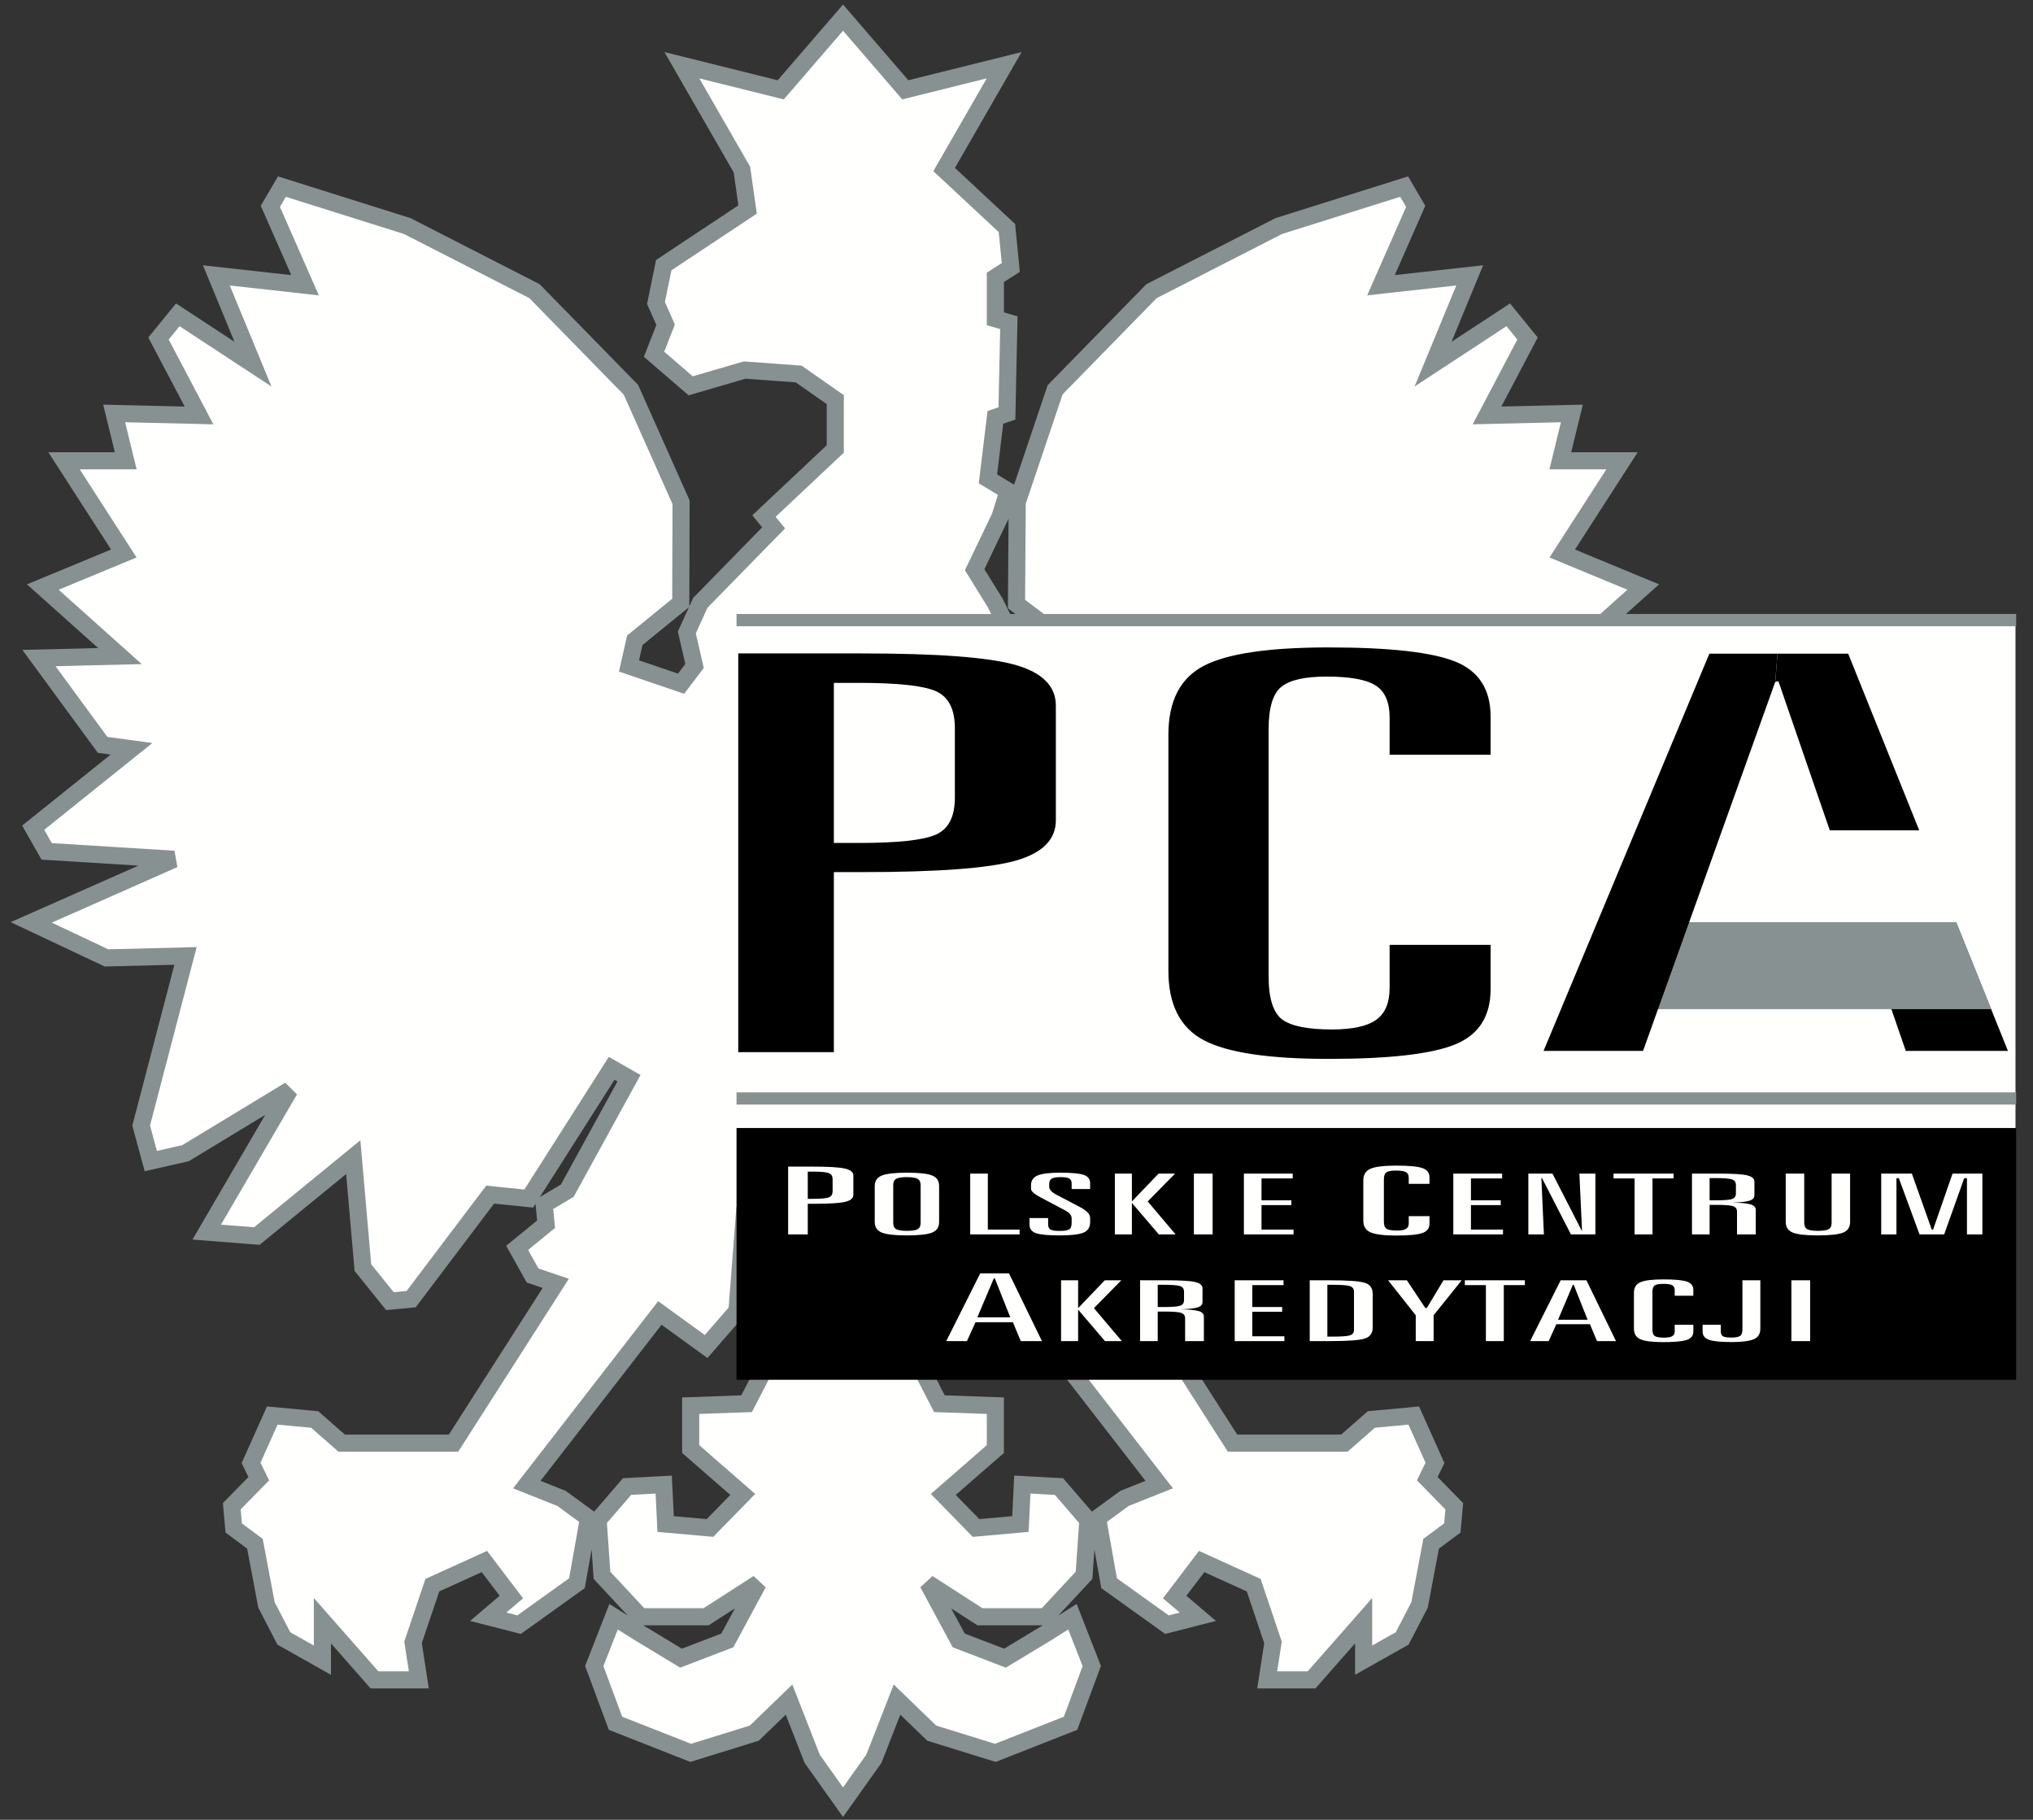 <?xml version="1.0" encoding="UTF-8"?>
<svg width="143px" height="128px" viewBox="0 0 143 128" version="1.1" xmlns="http://www.w3.org/2000/svg" xmlns:xlink="http://www.w3.org/1999/xlink">
    <rect x="0" y="0" width="143" height="128" fill="#333333" stroke="none"/>
    <title>9-PCA</title>
    <g id="Page-1" stroke="none" stroke-width="1" fill="none" fill-rule="evenodd">
        <g id="D_003-Home-hover-box-inwestycja-Copy" transform="translate(-611, -582)">
            <g id="9-PCA" transform="translate(613, 583)">
                <polygon id="Fill-1" fill="#FFFFFE" points="69.418 47.09 73.08 45.841 72.876 44.037 69.501 41.487 69.551 34.325 72.217 26.417 78.998 19.48 87.949 14.9 96.766 12.125 97.579 13.513 95.137 19.063 101.377 18.37 98.8 24.613 104.089 21.144 105.445 22.809 102.597 28.22 108.565 28.081 107.751 31.411 112.091 31.411 107.887 37.932 113.583 40.291 108.157 45.147 113.854 45.286 109.379 51.391 107.345 51.668 114.261 57.218 113.312 58.883 104.361 59.438 114.397 63.878 109.107 66.376 103.546 66.237 106.666 78.169 105.988 80.666 103.546 80.112 96.223 75.672 102.055 85.662 98.528 85.939 91.748 80.389 91.069 88.159 89.17 90.518 87.678 90.379 82.117 83.025 79.405 83.303 73.572 74.145 72.353 74.839 76.693 82.748 78.32 83.719 78.184 85.106 80.219 86.772 79.133 88.714 77.506 89.269 84.695 100.507 92.56 100.507 94.46 98.843 97.443 98.565 98.935 101.896 98.393 103.005 100.292 104.947 100.156 106.474 98.664 107.583 97.851 111.885 96.629 114.243 93.917 115.77 93.917 112.995 90.256 117.157 87.135 117.157 87.542 114.521 86.186 110.497 82.524 108.833 80.625 111.33 82.254 112.717 80.082 113.273 76.014 110.359 75.201 105.78 77.099 104.393 79.54 103.422 70.182 91.35 66.927 93.709 64.757 91.212 64.215 84.135 62.18 81.499 62.044 87.188 63.401 92.599 61.502 92.738 64.079 97.733 68.012 97.872 68.012 100.923 64.35 104.115 66.655 106.474 69.776 106.196 69.911 103.422 72.488 103.56 74.522 105.919 74.251 109.804 71.538 112.717 66.927 112.717 63.266 110.359 65.435 114.383 68.691 115.631 71.674 113.827 73.437 112.717 74.794 116.186 73.302 120.21 68.012 122.291 63.536 120.903 61.095 118.544 59.468 122.707 57.298 125.76 55.128 122.707 53.5 118.544 51.059 120.903 46.583 122.291 41.294 120.21 39.801 116.186 41.158 112.717 42.922 113.827 45.905 115.631 49.16 114.383 51.33 110.359 47.668 112.717 43.057 112.717 40.344 109.804 40.073 105.919 42.108 103.56 44.684 103.422 44.82 106.196 47.94 106.474 50.245 104.115 46.583 100.923 46.583 97.872 50.517 97.733 53.094 92.738 51.195 92.599 52.551 87.188 52.416 81.499 50.381 84.135 49.838 91.212 47.668 93.709 44.414 91.35 35.055 103.422 37.496 104.393 39.394 105.78 38.581 110.359 34.513 113.273 32.342 112.717 33.97 111.33 32.071 108.833 28.41 110.497 27.053 114.521 27.46 117.157 24.34 117.157 20.678 112.995 20.678 115.77 17.966 114.243 16.745 111.885 15.932 107.583 14.44 106.474 14.303 104.947 16.203 103.005 15.66 101.896 17.152 98.565 20.136 98.843 22.035 100.507 29.901 100.507 37.09 89.269 35.462 88.714 34.376 86.772 36.412 85.106 36.275 83.719 37.903 82.748 42.243 74.839 41.023 74.145 35.191 83.303 32.478 83.025 26.918 90.379 25.426 90.518 23.526 88.159 22.848 80.389 16.067 85.939 12.541 85.662 18.372 75.672 11.049 80.112 8.607 80.666 7.93 78.169 11.049 66.237 5.488 66.376 0.198 63.878 10.235 59.438 1.283 58.883 0.334 57.218 7.251 51.668 5.217 51.391 0.741 45.286 6.438 45.147 1.012 40.291 6.709 37.932 2.505 31.411 6.844 31.411 6.031 28.081 11.999 28.22 9.15 22.809 10.506 21.144 15.795 24.613 13.219 18.37 19.458 19.063 17.017 13.513 17.83 12.125 26.646 14.9 35.597 19.48 42.379 26.417 45.905 34.325 45.884 41.401 42.65 44.037 42.243 45.841 45.905 47.09 46.854 45.841 46.312 43.482 47.261 41.401 52.416 36.128 51.737 35.297 56.755 30.578 56.755 27.11 54.178 25.307 50.381 25.028 46.583 26.138 44.006 23.918 44.82 21.838 44.142 20.311 44.688 17.65 50.585 13.737 50.186 10.925 45.963 3.588 52.918 5.318 57.298 0.241 61.677 5.318 68.631 3.588 64.409 10.925 68.826 15.039 69.098 17.814 68.013 18.508 68.013 21.421 68.962 21.699 68.826 28.081 68.013 28.358 67.491 32.682 68.907 33.541 68.342 35.345 66.556 39.072 68.001 41.405 69.011 43.482 68.468 45.841"></polygon>
                <polygon id="Stroke-2" stroke="#889192" stroke-width="1.203" points="69.418 47.09 73.08 45.841 72.876 44.037 69.501 41.487 69.551 34.325 72.217 26.417 78.998 19.48 87.949 14.9 96.766 12.125 97.579 13.513 95.137 19.063 101.377 18.37 98.8 24.613 104.089 21.144 105.445 22.809 102.597 28.22 108.565 28.081 107.751 31.411 112.091 31.411 107.887 37.932 113.583 40.291 108.157 45.147 113.854 45.286 109.379 51.391 107.345 51.668 114.261 57.218 113.312 58.883 104.361 59.438 114.397 63.878 109.107 66.376 103.546 66.237 106.666 78.169 105.988 80.666 103.546 80.112 96.223 75.672 102.055 85.662 98.528 85.939 91.748 80.389 91.069 88.159 89.17 90.518 87.678 90.379 82.117 83.025 79.405 83.303 73.572 74.145 72.353 74.839 76.693 82.748 78.32 83.719 78.184 85.106 80.219 86.772 79.133 88.714 77.506 89.269 84.695 100.507 92.56 100.507 94.46 98.843 97.443 98.565 98.935 101.896 98.393 103.005 100.292 104.947 100.156 106.474 98.664 107.583 97.851 111.885 96.629 114.243 93.917 115.77 93.917 112.995 90.256 117.157 87.135 117.157 87.542 114.521 86.186 110.497 82.524 108.833 80.625 111.33 82.254 112.717 80.082 113.273 76.014 110.359 75.201 105.78 77.099 104.393 79.54 103.422 70.182 91.35 66.927 93.709 64.757 91.212 64.215 84.135 62.18 81.499 62.044 87.188 63.401 92.599 61.502 92.738 64.079 97.733 68.012 97.872 68.012 100.923 64.35 104.115 66.655 106.474 69.776 106.196 69.911 103.422 72.488 103.56 74.522 105.919 74.251 109.804 71.538 112.717 66.927 112.717 63.266 110.359 65.435 114.383 68.691 115.631 71.674 113.827 73.437 112.717 74.794 116.186 73.302 120.21 68.012 122.291 63.536 120.903 61.095 118.544 59.468 122.707 57.298 125.76 55.128 122.707 53.5 118.544 51.059 120.903 46.583 122.291 41.294 120.21 39.801 116.186 41.158 112.717 42.922 113.827 45.905 115.631 49.16 114.383 51.33 110.359 47.668 112.717 43.057 112.717 40.344 109.804 40.073 105.919 42.108 103.56 44.684 103.422 44.82 106.196 47.94 106.474 50.245 104.115 46.583 100.923 46.583 97.872 50.517 97.733 53.094 92.738 51.195 92.599 52.551 87.188 52.416 81.499 50.381 84.135 49.838 91.212 47.668 93.709 44.414 91.35 35.055 103.422 37.496 104.393 39.394 105.78 38.581 110.359 34.513 113.273 32.342 112.717 33.97 111.33 32.071 108.833 28.41 110.497 27.053 114.521 27.46 117.157 24.34 117.157 20.678 112.995 20.678 115.77 17.966 114.243 16.745 111.885 15.932 107.583 14.44 106.474 14.303 104.947 16.203 103.005 15.66 101.896 17.152 98.565 20.136 98.843 22.035 100.507 29.901 100.507 37.09 89.269 35.462 88.714 34.376 86.772 36.412 85.106 36.275 83.719 37.903 82.748 42.243 74.839 41.023 74.145 35.191 83.303 32.478 83.025 26.918 90.379 25.426 90.518 23.526 88.159 22.848 80.389 16.067 85.939 12.541 85.662 18.372 75.672 11.049 80.112 8.607 80.666 7.93 78.169 11.049 66.237 5.488 66.376 0.198 63.878 10.235 59.438 1.283 58.883 0.334 57.218 7.251 51.668 5.217 51.391 0.741 45.286 6.438 45.147 1.012 40.291 6.709 37.932 2.505 31.411 6.844 31.411 6.031 28.081 11.999 28.22 9.15 22.809 10.506 21.144 15.795 24.613 13.219 18.37 19.458 19.063 17.017 13.513 17.83 12.125 26.646 14.9 35.597 19.48 42.379 26.417 45.905 34.325 45.884 41.401 42.65 44.037 42.243 45.841 45.905 47.09 46.854 45.841 46.312 43.482 47.261 41.401 52.416 36.128 51.737 35.297 56.755 30.578 56.755 27.11 54.178 25.307 50.381 25.028 46.583 26.138 44.006 23.918 44.82 21.838 44.142 20.311 44.688 17.65 50.585 13.737 50.186 10.925 45.963 3.588 52.918 5.318 57.298 0.241 61.677 5.318 68.631 3.588 64.409 10.925 68.826 15.039 69.098 17.814 68.013 18.508 68.013 21.421 68.962 21.699 68.826 28.081 68.013 28.358 67.491 32.682 68.907 33.541 68.342 35.345 66.556 39.072 68.001 41.405 69.011 43.482 68.468 45.841"></polygon>
                <polygon id="Fill-3" fill="#FFFFFE" points="50.334 95.899 139.769 95.899 139.769 42.22 50.334 42.22"></polygon>
                <polygon id="Fill-4" fill="#000000" points="49.807 96.049 139.813 96.049 139.813 78.341 49.807 78.341"></polygon>
                <g id="Group-16" transform="translate(49.661, 41.994)">
                    <path d="M74.344,51.335 L75.663,51.335 L75.663,47.059 L74.344,47.059 L74.344,51.335 Z M70.9,47.059 L72.16,47.059 L72.16,50.463 C72.16,50.82 72.01,51.066 71.708,51.199 C71.406,51.334 70.875,51.402 70.121,51.402 C69.365,51.402 68.84,51.349 68.544,51.243 C68.246,51.136 68.099,50.942 68.099,50.659 L68.099,50.185 L69.381,50.185 L69.381,50.646 C69.381,50.822 69.432,50.942 69.54,50.999 C69.648,51.058 69.842,51.086 70.121,51.086 C70.414,51.086 70.618,51.048 70.732,50.974 C70.846,50.898 70.9,50.747 70.9,50.521 L70.9,47.059 Z M67.447,47.738 L67.447,48.146 L66.137,48.146 L66.137,47.748 C66.137,47.582 66.077,47.467 65.959,47.404 C65.838,47.34 65.626,47.308 65.32,47.308 C65.04,47.308 64.846,47.344 64.735,47.416 C64.627,47.489 64.57,47.641 64.57,47.873 L64.57,50.521 C64.57,50.758 64.63,50.913 64.745,50.985 C64.862,51.057 65.076,51.092 65.39,51.092 C65.654,51.092 65.845,51.059 65.962,50.99 C66.077,50.923 66.137,50.808 66.137,50.646 L66.137,50.185 L67.447,50.185 L67.447,50.659 C67.447,50.952 67.295,51.149 66.986,51.252 C66.681,51.356 66.134,51.407 65.349,51.407 C64.576,51.407 64.036,51.341 63.73,51.208 C63.422,51.074 63.269,50.825 63.269,50.463 L63.269,47.931 C63.269,47.57 63.422,47.324 63.73,47.192 C64.036,47.06 64.576,46.995 65.349,46.995 C66.141,46.995 66.691,47.046 66.993,47.148 C67.298,47.251 67.447,47.448 67.447,47.738 L67.447,47.738 Z M58.115,47.059 L59.928,47.059 L62.007,51.335 L60.672,51.335 L60.173,50.146 L57.813,50.146 L57.273,51.335 L55.969,51.335 L58.115,47.059 Z M58.974,47.375 L57.931,49.833 L60.01,49.833 L59.034,47.375 L58.974,47.375 Z M51.374,47.059 L55.597,47.059 L55.597,47.398 L54.115,47.398 L54.115,51.335 L52.856,51.335 L52.856,47.398 L51.374,47.398 L51.374,47.059 Z M45.979,47.059 L47.298,47.059 L48.595,49.008 L48.7,49.008 L49.874,47.059 L51.152,47.059 L49.18,49.517 L49.18,51.335 L47.921,51.335 L47.921,49.517 L45.979,47.059 Z M40.465,47.059 L41.918,47.059 C43.149,47.059 43.953,47.117 44.328,47.231 C44.707,47.346 44.894,47.61 44.894,48.021 L44.894,50.374 C44.894,50.783 44.704,51.045 44.319,51.162 C43.937,51.277 43.136,51.335 41.918,51.335 L40.465,51.335 L40.465,47.059 Z M41.705,47.375 L41.705,51.02 L42.106,51.02 C42.703,51.02 43.098,50.99 43.289,50.932 C43.48,50.873 43.578,50.742 43.578,50.542 L43.578,47.862 C43.578,47.659 43.48,47.528 43.282,47.466 C43.092,47.406 42.697,47.375 42.106,47.375 L41.705,47.375 Z M35.187,47.059 L38.621,47.059 L38.621,47.398 L36.427,47.398 L36.427,48.938 L38.526,48.938 L38.526,49.274 L36.427,49.274 L36.427,50.996 L38.681,50.996 L38.681,51.335 L35.187,51.335 L35.187,47.059 Z M28.532,47.059 L30.424,47.059 C31.4,47.059 32.061,47.1 32.408,47.181 C32.748,47.262 32.923,47.408 32.923,47.618 L32.923,48.587 C32.923,48.765 32.809,48.891 32.58,48.965 C32.354,49.037 31.95,49.082 31.371,49.098 C31.985,49.11 32.417,49.152 32.659,49.225 C32.901,49.299 33.019,49.426 33.019,49.608 L33.019,51.335 L31.699,51.335 L31.699,49.738 C31.699,49.537 31.604,49.407 31.413,49.347 C31.222,49.286 30.828,49.257 30.23,49.257 L29.772,49.257 L29.772,51.335 L28.532,51.335 L28.532,47.059 Z M29.772,47.375 L29.772,48.939 L30.211,48.939 C30.774,48.939 31.155,48.909 31.34,48.85 C31.53,48.791 31.623,48.66 31.623,48.456 L31.623,47.862 C31.623,47.657 31.53,47.524 31.34,47.465 C31.155,47.405 30.774,47.375 30.211,47.375 L29.772,47.375 Z M22.974,47.059 L24.173,47.059 L24.173,49.018 L26.049,47.059 L27.209,47.059 L25.286,49.018 L27.248,51.335 L26.064,51.335 L24.173,49.12 L24.173,51.335 L22.974,51.335 L22.974,47.059 Z M17.289,46.569 L19.311,46.569 L21.629,51.335 L20.141,51.335 L19.585,50.009 L16.955,50.009 L16.354,51.335 L14.898,51.335 L17.289,46.569 Z M18.246,46.92 L17.085,49.661 L19.4,49.661 L18.313,46.92 L18.246,46.92 Z M80.662,39.554 L82.818,39.554 L84.217,43.491 L84.312,43.491 L85.68,39.554 L87.778,39.554 L87.778,43.83 L86.694,43.83 L86.694,39.876 L86.5,39.876 L85.091,43.83 L83.358,43.83 L81.902,39.876 L81.734,39.876 L81.734,43.83 L80.662,43.83 L80.662,39.554 Z M73.946,39.554 L75.247,39.554 L75.247,43.015 C75.247,43.237 75.317,43.388 75.46,43.464 C75.603,43.542 75.858,43.58 76.22,43.58 C76.579,43.58 76.824,43.542 76.964,43.464 C77.104,43.388 77.174,43.237 77.174,43.015 L77.174,39.554 L78.474,39.554 L78.474,42.957 C78.474,43.324 78.309,43.574 77.979,43.705 C77.645,43.836 77.053,43.902 76.201,43.902 C75.361,43.902 74.776,43.835 74.443,43.702 C74.115,43.568 73.946,43.32 73.946,42.957 L73.946,39.554 Z M67.352,39.554 L69.244,39.554 C70.22,39.554 70.881,39.594 71.228,39.675 C71.568,39.757 71.743,39.902 71.743,40.113 L71.743,41.082 C71.743,41.26 71.629,41.385 71.4,41.459 C71.174,41.532 70.77,41.576 70.191,41.592 C70.805,41.604 71.238,41.647 71.479,41.72 C71.721,41.793 71.838,41.921 71.838,42.102 L71.838,43.83 L70.519,43.83 L70.519,42.232 C70.519,42.031 70.423,41.901 70.233,41.842 C70.042,41.781 69.648,41.752 69.05,41.752 L68.592,41.752 L68.592,43.83 L67.352,43.83 L67.352,39.554 Z M68.592,39.869 L68.592,41.433 L69.031,41.433 C69.594,41.433 69.975,41.403 70.16,41.345 C70.35,41.285 70.442,41.155 70.442,40.951 L70.442,40.357 C70.442,40.152 70.35,40.018 70.16,39.96 C69.975,39.9 69.594,39.869 69.031,39.869 L68.592,39.869 Z M61.832,39.554 L66.055,39.554 L66.055,39.893 L64.573,39.893 L64.573,43.83 L63.314,43.83 L63.314,39.893 L61.832,39.893 L61.832,39.554 Z M55.842,39.554 L57.54,39.554 L59.6,43.575 L59.619,43.575 L59.432,39.554 L60.557,39.554 L60.557,43.83 L58.837,43.83 L56.799,39.863 L56.758,39.863 L56.936,43.83 L55.842,43.83 L55.842,39.554 Z M50.564,39.554 L53.998,39.554 L53.998,39.893 L51.804,39.893 L51.804,41.432 L53.902,41.432 L53.902,41.769 L51.804,41.769 L51.804,43.491 L54.058,43.491 L54.058,43.83 L50.564,43.83 L50.564,39.554 Z M48.888,39.819 L48.888,40.274 L47.429,40.274 L47.429,39.831 C47.429,39.645 47.362,39.518 47.228,39.447 C47.095,39.375 46.856,39.34 46.516,39.34 C46.204,39.34 45.988,39.381 45.864,39.461 C45.743,39.542 45.68,39.711 45.68,39.97 L45.68,42.922 C45.68,43.187 45.746,43.358 45.877,43.44 C46.007,43.519 46.246,43.559 46.592,43.559 C46.891,43.559 47.101,43.521 47.231,43.444 C47.362,43.37 47.429,43.242 47.429,43.061 L47.429,42.547 L48.888,42.547 L48.888,43.076 C48.888,43.402 48.716,43.622 48.376,43.737 C48.033,43.853 47.425,43.91 46.548,43.91 C45.686,43.91 45.085,43.836 44.745,43.687 C44.401,43.539 44.233,43.262 44.233,42.857 L44.233,40.036 C44.233,39.632 44.401,39.358 44.745,39.211 C45.085,39.064 45.686,38.992 46.548,38.992 C47.432,38.992 48.045,39.049 48.382,39.163 C48.72,39.277 48.888,39.496 48.888,39.819 L48.888,39.819 Z M35.833,39.554 L39.267,39.554 L39.267,39.893 L37.073,39.893 L37.073,41.432 L39.171,41.432 L39.171,41.769 L37.073,41.769 L37.073,43.491 L39.327,43.491 L39.327,43.83 L35.833,43.83 L35.833,39.554 Z M32.316,43.83 L33.635,43.83 L33.635,39.554 L32.316,39.554 L32.316,43.83 Z M26.758,39.554 L27.956,39.554 L27.956,41.513 L29.832,39.554 L30.993,39.554 L29.069,41.513 L31.031,43.83 L29.848,43.83 L27.956,41.615 L27.956,43.83 L26.758,43.83 L26.758,39.554 Z M25.019,40.232 L25.019,40.64 L23.718,40.64 L23.718,40.242 C23.718,40.074 23.658,39.96 23.543,39.897 C23.425,39.834 23.219,39.802 22.92,39.802 C22.634,39.802 22.434,39.838 22.316,39.908 C22.201,39.978 22.141,40.104 22.141,40.284 L22.141,40.493 C22.141,40.579 22.179,40.669 22.262,40.761 C22.344,40.852 22.462,40.939 22.615,41.02 L24.236,41.87 C24.513,42.012 24.707,42.147 24.831,42.274 C24.955,42.401 25.019,42.533 25.019,42.667 L25.019,42.957 C25.019,43.328 24.863,43.578 24.545,43.708 C24.23,43.837 23.67,43.902 22.863,43.902 C22.074,43.902 21.527,43.85 21.216,43.746 C20.907,43.641 20.755,43.443 20.755,43.153 L20.755,42.679 L22.065,42.679 L22.065,43.14 C22.065,43.314 22.122,43.432 22.24,43.494 C22.357,43.556 22.57,43.586 22.882,43.586 C23.2,43.586 23.419,43.551 23.54,43.48 C23.658,43.41 23.718,43.255 23.718,43.015 L23.718,42.72 C23.718,42.609 23.686,42.509 23.616,42.42 C23.549,42.33 23.448,42.248 23.321,42.174 L21.604,41.264 C21.365,41.142 21.177,41.026 21.05,40.916 C20.923,40.805 20.86,40.71 20.86,40.629 L20.86,40.379 C20.86,40.047 21.015,39.816 21.324,39.685 C21.632,39.555 22.166,39.489 22.92,39.489 C23.712,39.489 24.262,39.54 24.564,39.642 C24.869,39.746 25.019,39.942 25.019,40.232 L25.019,40.232 Z M16.583,39.554 L17.823,39.554 L17.823,43.491 L20.058,43.491 L20.058,43.83 L16.583,43.83 L16.583,39.554 Z M13.095,40.367 C13.095,40.152 13.025,40.003 12.882,39.923 C12.739,39.843 12.488,39.802 12.122,39.802 C11.763,39.802 11.518,39.842 11.378,39.92 C11.238,39.998 11.168,40.148 11.168,40.367 L11.168,43.015 C11.168,43.237 11.238,43.388 11.381,43.464 C11.524,43.542 11.778,43.58 12.141,43.58 C12.5,43.58 12.745,43.542 12.885,43.464 C13.025,43.388 13.095,43.237 13.095,43.015 L13.095,40.367 Z M14.396,40.426 L14.396,42.957 C14.396,43.324 14.23,43.574 13.899,43.705 C13.566,43.836 12.974,43.902 12.122,43.902 C11.283,43.902 10.698,43.835 10.364,43.702 C10.036,43.568 9.868,43.32 9.868,42.957 L9.868,40.426 C9.868,40.067 10.036,39.82 10.37,39.689 C10.704,39.556 11.298,39.489 12.141,39.489 C12.987,39.489 13.572,39.555 13.903,39.686 C14.233,39.818 14.396,40.065 14.396,40.426 L14.396,40.426 Z M3.776,39.063 L5.556,39.063 C6.644,39.063 7.384,39.109 7.776,39.2 C8.167,39.292 8.364,39.454 8.364,39.687 L8.364,41.057 C8.364,41.291 8.167,41.451 7.776,41.542 C7.384,41.633 6.644,41.678 5.556,41.678 L5.156,41.678 L5.156,43.83 L3.776,43.83 L3.776,39.063 Z M5.156,39.415 L5.156,41.329 L5.524,41.329 C6.078,41.329 6.443,41.296 6.624,41.231 C6.812,41.165 6.904,41.017 6.904,40.786 L6.904,39.958 C6.904,39.727 6.812,39.579 6.624,39.513 C6.443,39.448 6.078,39.415 5.524,39.415 L5.156,39.415 Z" id="Fill-5" fill="#FFFFFE"></path>
                    <path d="M53.187,7.412 L53.187,10.093 L46.084,10.093 L46.084,7.483 C46.084,6.393 45.759,5.64 45.108,5.225 C44.458,4.802 43.301,4.595 41.638,4.595 C40.12,4.595 39.071,4.835 38.475,5.309 C37.878,5.783 37.572,6.782 37.572,8.301 L37.572,25.67 C37.572,27.228 37.897,28.24 38.529,28.713 C39.162,29.181 40.319,29.415 42.017,29.415 C43.463,29.415 44.494,29.194 45.125,28.746 C45.759,28.305 46.084,27.552 46.084,26.487 L46.084,23.463 L53.187,23.463 L53.187,26.578 C53.187,28.493 52.355,29.791 50.692,30.466 C49.03,31.147 46.066,31.485 41.8,31.485 C37.607,31.485 34.68,31.05 33.017,30.174 C31.355,29.298 30.523,27.668 30.523,25.287 L30.523,8.684 C30.523,6.315 31.355,4.699 33.017,3.836 C34.68,2.972 37.607,2.544 41.8,2.544 C46.103,2.544 49.084,2.882 50.729,3.55 C52.372,4.225 53.187,5.51 53.187,7.412 L53.187,7.412 Z M0.268,2.966 L8.944,2.966 C14.239,2.966 17.836,3.232 19.751,3.771 C21.648,4.309 22.607,5.264 22.607,6.633 L22.607,14.701 C22.607,16.07 21.648,17.018 19.751,17.55 C17.836,18.082 14.239,18.348 8.944,18.348 L6.992,18.348 L6.992,31.011 L0.268,31.011 L0.268,2.966 Z M6.992,5.037 L6.992,16.297 L8.78,16.297 C11.474,16.297 13.264,16.102 14.149,15.72 C15.052,15.33 15.504,14.46 15.504,13.104 L15.504,8.229 C15.504,6.873 15.052,6.003 14.149,5.614 C13.264,5.231 11.474,5.037 8.78,5.037 L6.992,5.037 Z" id="Fill-7" fill="#000000"></path>
                    <polygon id="Fill-8" fill="#000000" points="81.356 27.92 82.391 30.924 89.576 30.924 88.367 27.92"></polygon>
                    <polygon id="Fill-9" fill="#004978" points="83.297 15.412 77.045 15.412 81.356 27.92 88.367 27.92 83.331 15.396"></polygon>
                    <polygon id="Fill-10" fill="#000000" points="73.209 4.967 73.431 4.922 76.992 15.256 77.011 15.312 77.046 15.412 83.297 15.412 77.046 15.412 83.297 15.412 83.331 15.396 83.297 15.31 83.235 15.158 78.339 2.982 73.368 2.982"></polygon>
                    <polygon id="Fill-11" fill="#889192" points="64.552 21.532 85.806 21.532 88.409 27.989 64.552 27.989"></polygon>
                    <polygon id="Fill-12" fill="#FFFFFE" points="65.761 15.41 83.41 15.41 86.013 21.868 65.761 21.868"></polygon>
                    <polygon id="Fill-13" fill="#000000" points="73.368 2.982 68.576 2.982 56.911 30.924 63.91 30.924 73.209 4.967"></polygon>
                    <polygon id="Fill-14" fill="#889192" points="0.145 34.699 90.156 34.699 90.156 33.839 0.145 33.839"></polygon>
                    <polygon id="Fill-15" fill="#889192" points="0.145 1.054 90.156 1.054 90.156 0.194 0.145 0.194"></polygon>
                </g>
            </g>
        </g>
    </g>
</svg>